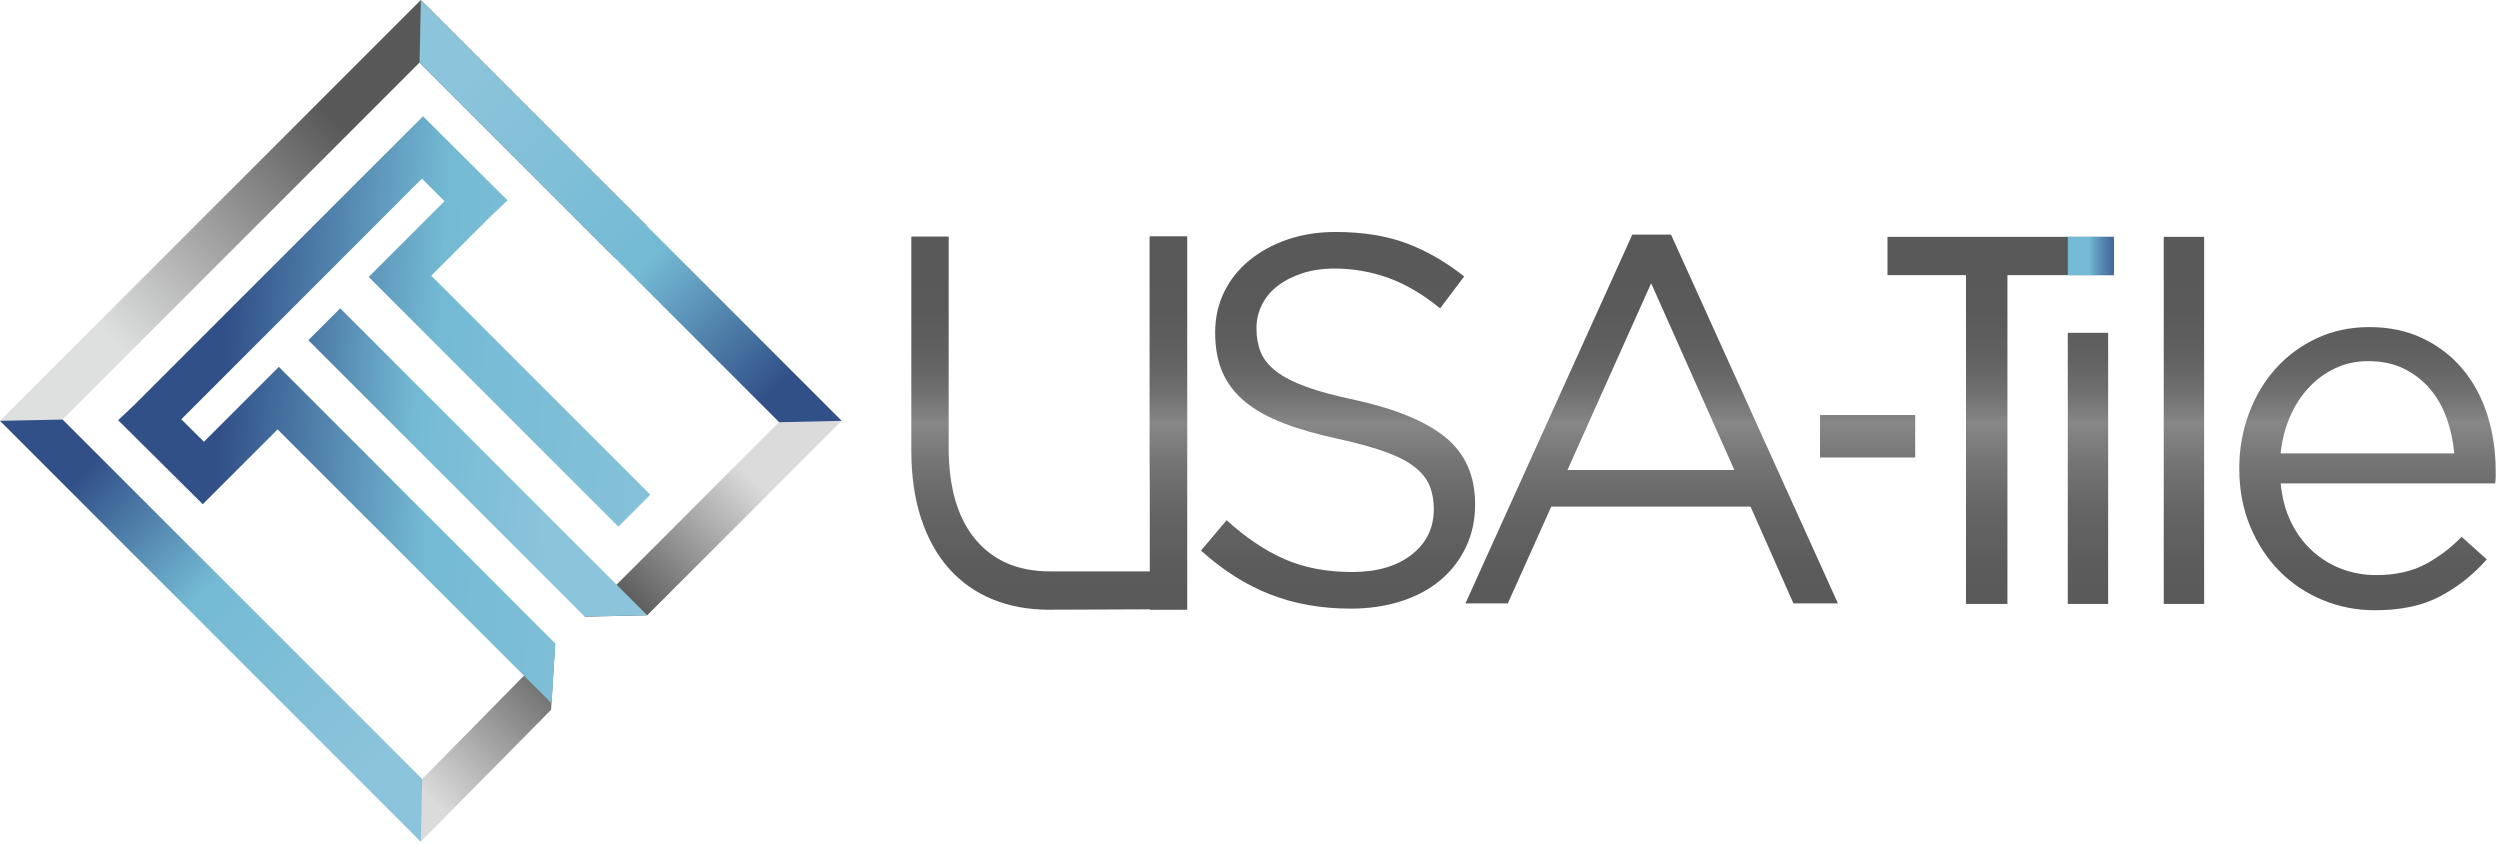 <?xml version="1.0" encoding="utf-8"?>
<!-- Generator: Adobe Illustrator 24.1.0, SVG Export Plug-In . SVG Version: 6.00 Build 0)  -->
<!DOCTYPE svg PUBLIC "-//W3C//DTD SVG 1.1//EN" "http://www.w3.org/Graphics/SVG/1.1/DTD/svg11.dtd">
<svg version="1.1" id="Capa_1" xmlns:x="http://ns.adobe.com/Extensibility/1.0/" xmlns:i="http://ns.adobe.com/AdobeIllustrator/10.0/" xmlns:graph="http://ns.adobe.com/Graphs/1.0/"
	 xmlns="http://www.w3.org/2000/svg" xmlns:xlink="http://www.w3.org/1999/xlink" x="0px" y="0px" width="80px" height="27px"
	 viewBox="0 0 80 27" enable-background="new 0 0 80 27" xml:space="preserve">
<g>
	<linearGradient id="SVGID_1_" gradientUnits="userSpaceOnUse" x1="15.684" y1="18.567" x2="11.231" y2="22.989">
		<stop  offset="0" style="stop-color:#595858"/>
		<stop  offset="1" style="stop-color:#DBDBDB"/>
	</linearGradient>
	<polygon fill="url(#SVGID_1_)" points="12.489,25.956 13.467,26.934 17.635,22.713 17.766,20.606 13.507,24.932 8.306,19.73 
		7.29,20.757 	"/>
	<linearGradient id="SVGID_2_" gradientUnits="userSpaceOnUse" x1="17.437" y1="16.836" x2="21.448" y2="12.744">
		<stop  offset="0" style="stop-color:#595858"/>
		<stop  offset="1" style="stop-color:#DBDBDB"/>
	</linearGradient>
	<polygon fill="url(#SVGID_2_)" points="20.684,7.217 19.668,8.244 24.931,13.507 18.706,19.733 20.711,19.689 26.934,13.467 	"/>
	<linearGradient id="SVGID_3_" gradientUnits="userSpaceOnUse" x1="13.832" y1="6.924" x2="6.783" y2="13.974">
		<stop  offset="0" style="stop-color:#595858"/>
		<stop  offset="1" style="stop-color:#DEDFDF"/>
	</linearGradient>
	<polygon fill="url(#SVGID_3_)" points="13.467,0 0,13.467 7.29,20.757 8.306,19.73 2.002,13.426 13.426,2.002 19.668,8.244 
		20.684,7.217 	"/>
</g>
<g>
	<linearGradient id="SVGID_4_" gradientUnits="userSpaceOnUse" x1="7.011" y1="14.305" x2="23.498" y2="15.348">
		<stop  offset="0.033" style="stop-color:#315088"/>
		<stop  offset="0.373" style="stop-color:#74BAD4"/>
		<stop  offset="0.647" style="stop-color:#8BC4DB"/>
	</linearGradient>
	<polygon fill="url(#SVGID_4_)" points="18.709,19.73 9.866,10.887 10.887,9.866 20.711,19.689 	"/>
</g>
<g>
	<linearGradient id="SVGID_5_" gradientUnits="userSpaceOnUse" x1="7.114" y1="12.673" x2="23.602" y2="13.716">
		<stop  offset="0" style="stop-color:#315088"/>
		<stop  offset="0.41" style="stop-color:#74BAD4"/>
		<stop  offset="1" style="stop-color:#8BC4DB"/>
	</linearGradient>
	<polygon fill="url(#SVGID_5_)" points="17.652,22.509 8.883,13.741 6.489,16.135 3.78,13.447 4.322,12.934 13.536,3.72 
		16.241,6.412 15.701,6.923 13.801,8.823 20.81,15.831 19.788,16.852 11.799,8.863 14.224,6.438 13.502,5.716 5.801,13.417 
		6.526,14.137 8.923,11.739 17.77,20.592 17.64,22.698 	"/>
</g>
<linearGradient id="SVGID_6_" gradientUnits="userSpaceOnUse" x1="2.704" y1="15.07" x2="11.971" y2="24.518">
	<stop  offset="0" style="stop-color:#315088"/>
	<stop  offset="0.41" style="stop-color:#74BAD4"/>
	<stop  offset="1" style="stop-color:#8BC4DB"/>
</linearGradient>
<polygon fill="url(#SVGID_6_)" points="13.511,24.935 13.467,26.934 0,13.467 2.002,13.426 "/>
<linearGradient id="SVGID_7_" gradientUnits="userSpaceOnUse" x1="24.858" y1="12.413" x2="14.959" y2="2.514">
	<stop  offset="0" style="stop-color:#315088"/>
	<stop  offset="0.41" style="stop-color:#74BAD4"/>
	<stop  offset="1" style="stop-color:#8BC4DB"/>
</linearGradient>
<polygon fill="url(#SVGID_7_)" points="24.935,13.511 26.934,13.467 13.467,0 13.426,2.002 "/>
<g>
	<linearGradient id="SVGID_8_" gradientUnits="userSpaceOnUse" x1="64.023" y1="6.576" x2="64.023" y2="20.772">
		<stop  offset="0" style="stop-color:#595858"/>
		<stop  offset="0.243" style="stop-color:#5B5A5A"/>
		<stop  offset="0.34" style="stop-color:#626161"/>
		<stop  offset="0.41" style="stop-color:#6E6D6D"/>
		<stop  offset="0.468" style="stop-color:#7F7E7E"/>
		<stop  offset="0.489" style="stop-color:#878787"/>
		<stop  offset="0.58" style="stop-color:#757474"/>
		<stop  offset="0.694" style="stop-color:#656464"/>
		<stop  offset="0.824" style="stop-color:#5C5B5B"/>
		<stop  offset="1" style="stop-color:#595858"/>
	</linearGradient>
	<path fill="url(#SVGID_8_)" d="M64.238,19.326h-1.326V8.804H60.4V7.579h7.246v1.225h-3.408V19.326z"/>
	<linearGradient id="SVGID_9_" gradientUnits="userSpaceOnUse" x1="66.815" y1="6.576" x2="66.815" y2="20.772">
		<stop  offset="0" style="stop-color:#595858"/>
		<stop  offset="0.243" style="stop-color:#5B5A5A"/>
		<stop  offset="0.34" style="stop-color:#626161"/>
		<stop  offset="0.41" style="stop-color:#6E6D6D"/>
		<stop  offset="0.468" style="stop-color:#7F7E7E"/>
		<stop  offset="0.489" style="stop-color:#878787"/>
		<stop  offset="0.58" style="stop-color:#757474"/>
		<stop  offset="0.694" style="stop-color:#656464"/>
		<stop  offset="0.824" style="stop-color:#5C5B5B"/>
		<stop  offset="1" style="stop-color:#595858"/>
	</linearGradient>
	<rect x="66.169" y="10.65" fill="url(#SVGID_9_)" width="1.292" height="8.676"/>
	<linearGradient id="SVGID_10_" gradientUnits="userSpaceOnUse" x1="69.886" y1="6.576" x2="69.886" y2="20.772">
		<stop  offset="0" style="stop-color:#595858"/>
		<stop  offset="0.243" style="stop-color:#5B5A5A"/>
		<stop  offset="0.34" style="stop-color:#626161"/>
		<stop  offset="0.41" style="stop-color:#6E6D6D"/>
		<stop  offset="0.468" style="stop-color:#7F7E7E"/>
		<stop  offset="0.489" style="stop-color:#878787"/>
		<stop  offset="0.58" style="stop-color:#757474"/>
		<stop  offset="0.694" style="stop-color:#656464"/>
		<stop  offset="0.824" style="stop-color:#5C5B5B"/>
		<stop  offset="1" style="stop-color:#595858"/>
	</linearGradient>
	<path fill="url(#SVGID_10_)" d="M69.24,19.326V7.579h1.292v11.747H69.24z"/>
	<linearGradient id="SVGID_11_" gradientUnits="userSpaceOnUse" x1="75.759" y1="6.576" x2="75.759" y2="20.772">
		<stop  offset="0" style="stop-color:#595858"/>
		<stop  offset="0.243" style="stop-color:#5B5A5A"/>
		<stop  offset="0.34" style="stop-color:#626161"/>
		<stop  offset="0.41" style="stop-color:#6E6D6D"/>
		<stop  offset="0.468" style="stop-color:#7F7E7E"/>
		<stop  offset="0.489" style="stop-color:#878787"/>
		<stop  offset="0.58" style="stop-color:#757474"/>
		<stop  offset="0.694" style="stop-color:#656464"/>
		<stop  offset="0.824" style="stop-color:#5C5B5B"/>
		<stop  offset="1" style="stop-color:#595858"/>
	</linearGradient>
	<path fill="url(#SVGID_11_)" d="M73.317,16.716c0.179,0.364,0.408,0.671,0.688,0.923c0.28,0.252,0.593,0.442,0.94,0.571
		c0.346,0.129,0.71,0.193,1.09,0.193c0.604,0,1.122-0.112,1.553-0.336c0.43-0.224,0.825-0.52,1.183-0.889l0.806,0.722
		c-0.436,0.492-0.934,0.887-1.493,1.183c-0.56,0.296-1.253,0.445-2.081,0.445c-0.593,0-1.152-0.109-1.678-0.327
		c-0.526-0.218-0.986-0.526-1.38-0.923c-0.394-0.397-0.707-0.875-0.94-1.435c-0.232-0.559-0.348-1.174-0.348-1.846
		c0-0.626,0.103-1.217,0.31-1.77c0.207-0.554,0.495-1.035,0.864-1.443c0.369-0.408,0.808-0.73,1.317-0.965
		c0.509-0.235,1.065-0.352,1.669-0.352c0.638,0,1.208,0.12,1.712,0.361c0.503,0.241,0.928,0.568,1.275,0.982
		c0.347,0.414,0.609,0.901,0.789,1.46c0.179,0.56,0.269,1.158,0.269,1.796c0,0.056,0,0.117,0,0.184c0,0.067-0.006,0.14-0.017,0.218
		h-6.863C73.026,15.936,73.138,16.353,73.317,16.716z M78.536,14.509c-0.034-0.391-0.114-0.766-0.242-1.124
		c-0.128-0.358-0.306-0.671-0.534-0.94c-0.228-0.269-0.506-0.484-0.834-0.646c-0.328-0.162-0.709-0.243-1.143-0.243
		c-0.378,0-0.728,0.075-1.051,0.226c-0.322,0.151-0.606,0.358-0.851,0.621c-0.245,0.263-0.445,0.573-0.601,0.931
		c-0.156,0.358-0.256,0.75-0.3,1.174H78.536z"/>
	<g>
		<linearGradient id="SVGID_12_" gradientUnits="userSpaceOnUse" x1="33.575" y1="6.576" x2="33.575" y2="20.772">
			<stop  offset="0" style="stop-color:#595858"/>
			<stop  offset="0.243" style="stop-color:#5B5A5A"/>
			<stop  offset="0.34" style="stop-color:#626161"/>
			<stop  offset="0.41" style="stop-color:#6E6D6D"/>
			<stop  offset="0.468" style="stop-color:#7F7E7E"/>
			<stop  offset="0.489" style="stop-color:#878787"/>
			<stop  offset="0.58" style="stop-color:#757474"/>
			<stop  offset="0.694" style="stop-color:#656464"/>
			<stop  offset="0.824" style="stop-color:#5C5B5B"/>
			<stop  offset="1" style="stop-color:#595858"/>
		</linearGradient>
		<path fill="url(#SVGID_12_)" d="M36.792,14.404V7.569h1.196v6.735v5.19l-4.42,0.017c-0.656,0-1.254-0.109-1.794-0.328
			c-0.54-0.218-1.004-0.543-1.393-0.974c-0.389-0.431-0.689-0.966-0.901-1.604c-0.212-0.638-0.318-1.372-0.318-2.2V7.569h1.196
			v6.752c0,1.276,0.285,2.256,0.855,2.939c0.57,0.683,1.365,1.024,2.384,1.024h3.218L36.792,14.404z"/>
	</g>
	<g>
		<linearGradient id="SVGID_13_" gradientUnits="userSpaceOnUse" x1="59.763" y1="6.576" x2="59.763" y2="20.772">
			<stop  offset="0" style="stop-color:#595858"/>
			<stop  offset="0.243" style="stop-color:#5B5A5A"/>
			<stop  offset="0.34" style="stop-color:#626161"/>
			<stop  offset="0.41" style="stop-color:#6E6D6D"/>
			<stop  offset="0.468" style="stop-color:#7F7E7E"/>
			<stop  offset="0.489" style="stop-color:#878787"/>
			<stop  offset="0.58" style="stop-color:#757474"/>
			<stop  offset="0.694" style="stop-color:#656464"/>
			<stop  offset="0.824" style="stop-color:#5C5B5B"/>
			<stop  offset="1" style="stop-color:#595858"/>
		</linearGradient>
		<path fill="url(#SVGID_13_)" d="M58.241,14.64v-1.359h3.045v1.359H58.241z"/>
	</g>
	<linearGradient id="SVGID_14_" gradientUnits="userSpaceOnUse" x1="37.39" y1="6.576" x2="37.39" y2="20.772">
		<stop  offset="0" style="stop-color:#595858"/>
		<stop  offset="0.243" style="stop-color:#5B5A5A"/>
		<stop  offset="0.34" style="stop-color:#626161"/>
		<stop  offset="0.41" style="stop-color:#6E6D6D"/>
		<stop  offset="0.468" style="stop-color:#7F7E7E"/>
		<stop  offset="0.489" style="stop-color:#878787"/>
		<stop  offset="0.58" style="stop-color:#757474"/>
		<stop  offset="0.694" style="stop-color:#656464"/>
		<stop  offset="0.824" style="stop-color:#5C5B5B"/>
		<stop  offset="1" style="stop-color:#595858"/>
	</linearGradient>
	<rect x="36.793" y="7.569" fill="url(#SVGID_14_)" width="1.195" height="11.942"/>
	<g>
		<linearGradient id="SVGID_15_" gradientUnits="userSpaceOnUse" x1="42.818" y1="6.576" x2="42.818" y2="20.772">
			<stop  offset="0" style="stop-color:#595858"/>
			<stop  offset="0.243" style="stop-color:#5B5A5A"/>
			<stop  offset="0.34" style="stop-color:#626161"/>
			<stop  offset="0.41" style="stop-color:#6E6D6D"/>
			<stop  offset="0.468" style="stop-color:#7F7E7E"/>
			<stop  offset="0.489" style="stop-color:#878787"/>
			<stop  offset="0.58" style="stop-color:#757474"/>
			<stop  offset="0.694" style="stop-color:#656464"/>
			<stop  offset="0.824" style="stop-color:#5C5B5B"/>
			<stop  offset="1" style="stop-color:#595858"/>
		</linearGradient>
		<path fill="url(#SVGID_15_)" d="M40.34,11.261c0.089,0.224,0.251,0.428,0.486,0.612c0.234,0.184,0.558,0.352,0.971,0.503
			c0.413,0.151,0.943,0.294,1.59,0.428c1.306,0.291,2.268,0.693,2.888,1.207c0.619,0.514,0.929,1.224,0.929,2.129
			c0,0.503-0.099,0.961-0.298,1.375c-0.198,0.414-0.472,0.766-0.82,1.056c-0.348,0.291-0.768,0.514-1.259,0.671
			c-0.491,0.156-1.027,0.234-1.607,0.234c-0.937,0-1.794-0.151-2.57-0.454c-0.776-0.302-1.515-0.77-2.218-1.404l0.82-0.971
			c0.614,0.558,1.233,0.974,1.858,1.247c0.625,0.274,1.345,0.41,2.16,0.41c0.792,0,1.426-0.184,1.9-0.553
			c0.474-0.369,0.712-0.855,0.712-1.459c0-0.28-0.045-0.528-0.134-0.746s-0.246-0.416-0.47-0.595
			c-0.224-0.179-0.534-0.341-0.931-0.486c-0.397-0.145-0.903-0.285-1.519-0.42c-0.671-0.145-1.256-0.312-1.754-0.503
			c-0.498-0.19-0.909-0.419-1.233-0.688c-0.324-0.268-0.565-0.581-0.721-0.939c-0.157-0.358-0.235-0.783-0.235-1.274
			c0-0.469,0.095-0.9,0.285-1.291c0.19-0.391,0.457-0.729,0.804-1.014c0.346-0.285,0.753-0.509,1.222-0.67
			c0.469-0.162,0.982-0.243,1.54-0.243c0.859,0,1.61,0.118,2.252,0.355c0.642,0.237,1.264,0.593,1.866,1.068l-0.77,1.021
			c-0.547-0.446-1.096-0.77-1.649-0.971c-0.552-0.201-1.13-0.302-1.733-0.302c-0.38,0-0.723,0.051-1.03,0.151
			c-0.307,0.101-0.569,0.235-0.787,0.403c-0.218,0.167-0.385,0.369-0.502,0.603c-0.117,0.235-0.176,0.486-0.176,0.754
			C40.207,10.786,40.251,11.038,40.34,11.261z"/>
		<linearGradient id="SVGID_16_" gradientUnits="userSpaceOnUse" x1="52.854" y1="6.576" x2="52.854" y2="20.772">
			<stop  offset="0" style="stop-color:#595858"/>
			<stop  offset="0.243" style="stop-color:#5B5A5A"/>
			<stop  offset="0.34" style="stop-color:#626161"/>
			<stop  offset="0.41" style="stop-color:#6E6D6D"/>
			<stop  offset="0.468" style="stop-color:#7F7E7E"/>
			<stop  offset="0.489" style="stop-color:#878787"/>
			<stop  offset="0.58" style="stop-color:#757474"/>
			<stop  offset="0.694" style="stop-color:#656464"/>
			<stop  offset="0.824" style="stop-color:#5C5B5B"/>
			<stop  offset="1" style="stop-color:#595858"/>
		</linearGradient>
		<path fill="url(#SVGID_16_)" d="M58.814,19.309H57.39l-1.373-3.097H49.64l-1.39,3.097h-1.356l5.34-11.802h1.239L58.814,19.309z
			 M52.837,9.064l-2.678,5.976h5.34L52.837,9.064z"/>
	</g>
</g>
<linearGradient id="SVGID_17_" gradientUnits="userSpaceOnUse" x1="66.319" y1="8.192" x2="68.868" y2="8.192">
	<stop  offset="0.207" style="stop-color:#74BAD4"/>
	<stop  offset="0.252" style="stop-color:#6AAAC9"/>
	<stop  offset="0.363" style="stop-color:#568AB2"/>
	<stop  offset="0.477" style="stop-color:#45709F"/>
	<stop  offset="0.596" style="stop-color:#3A5E92"/>
	<stop  offset="0.721" style="stop-color:#33548B"/>
	<stop  offset="0.861" style="stop-color:#315088"/>
</linearGradient>
<rect x="66.169" y="7.579" fill="url(#SVGID_17_)" width="1.477" height="1.226"/>
</svg>
